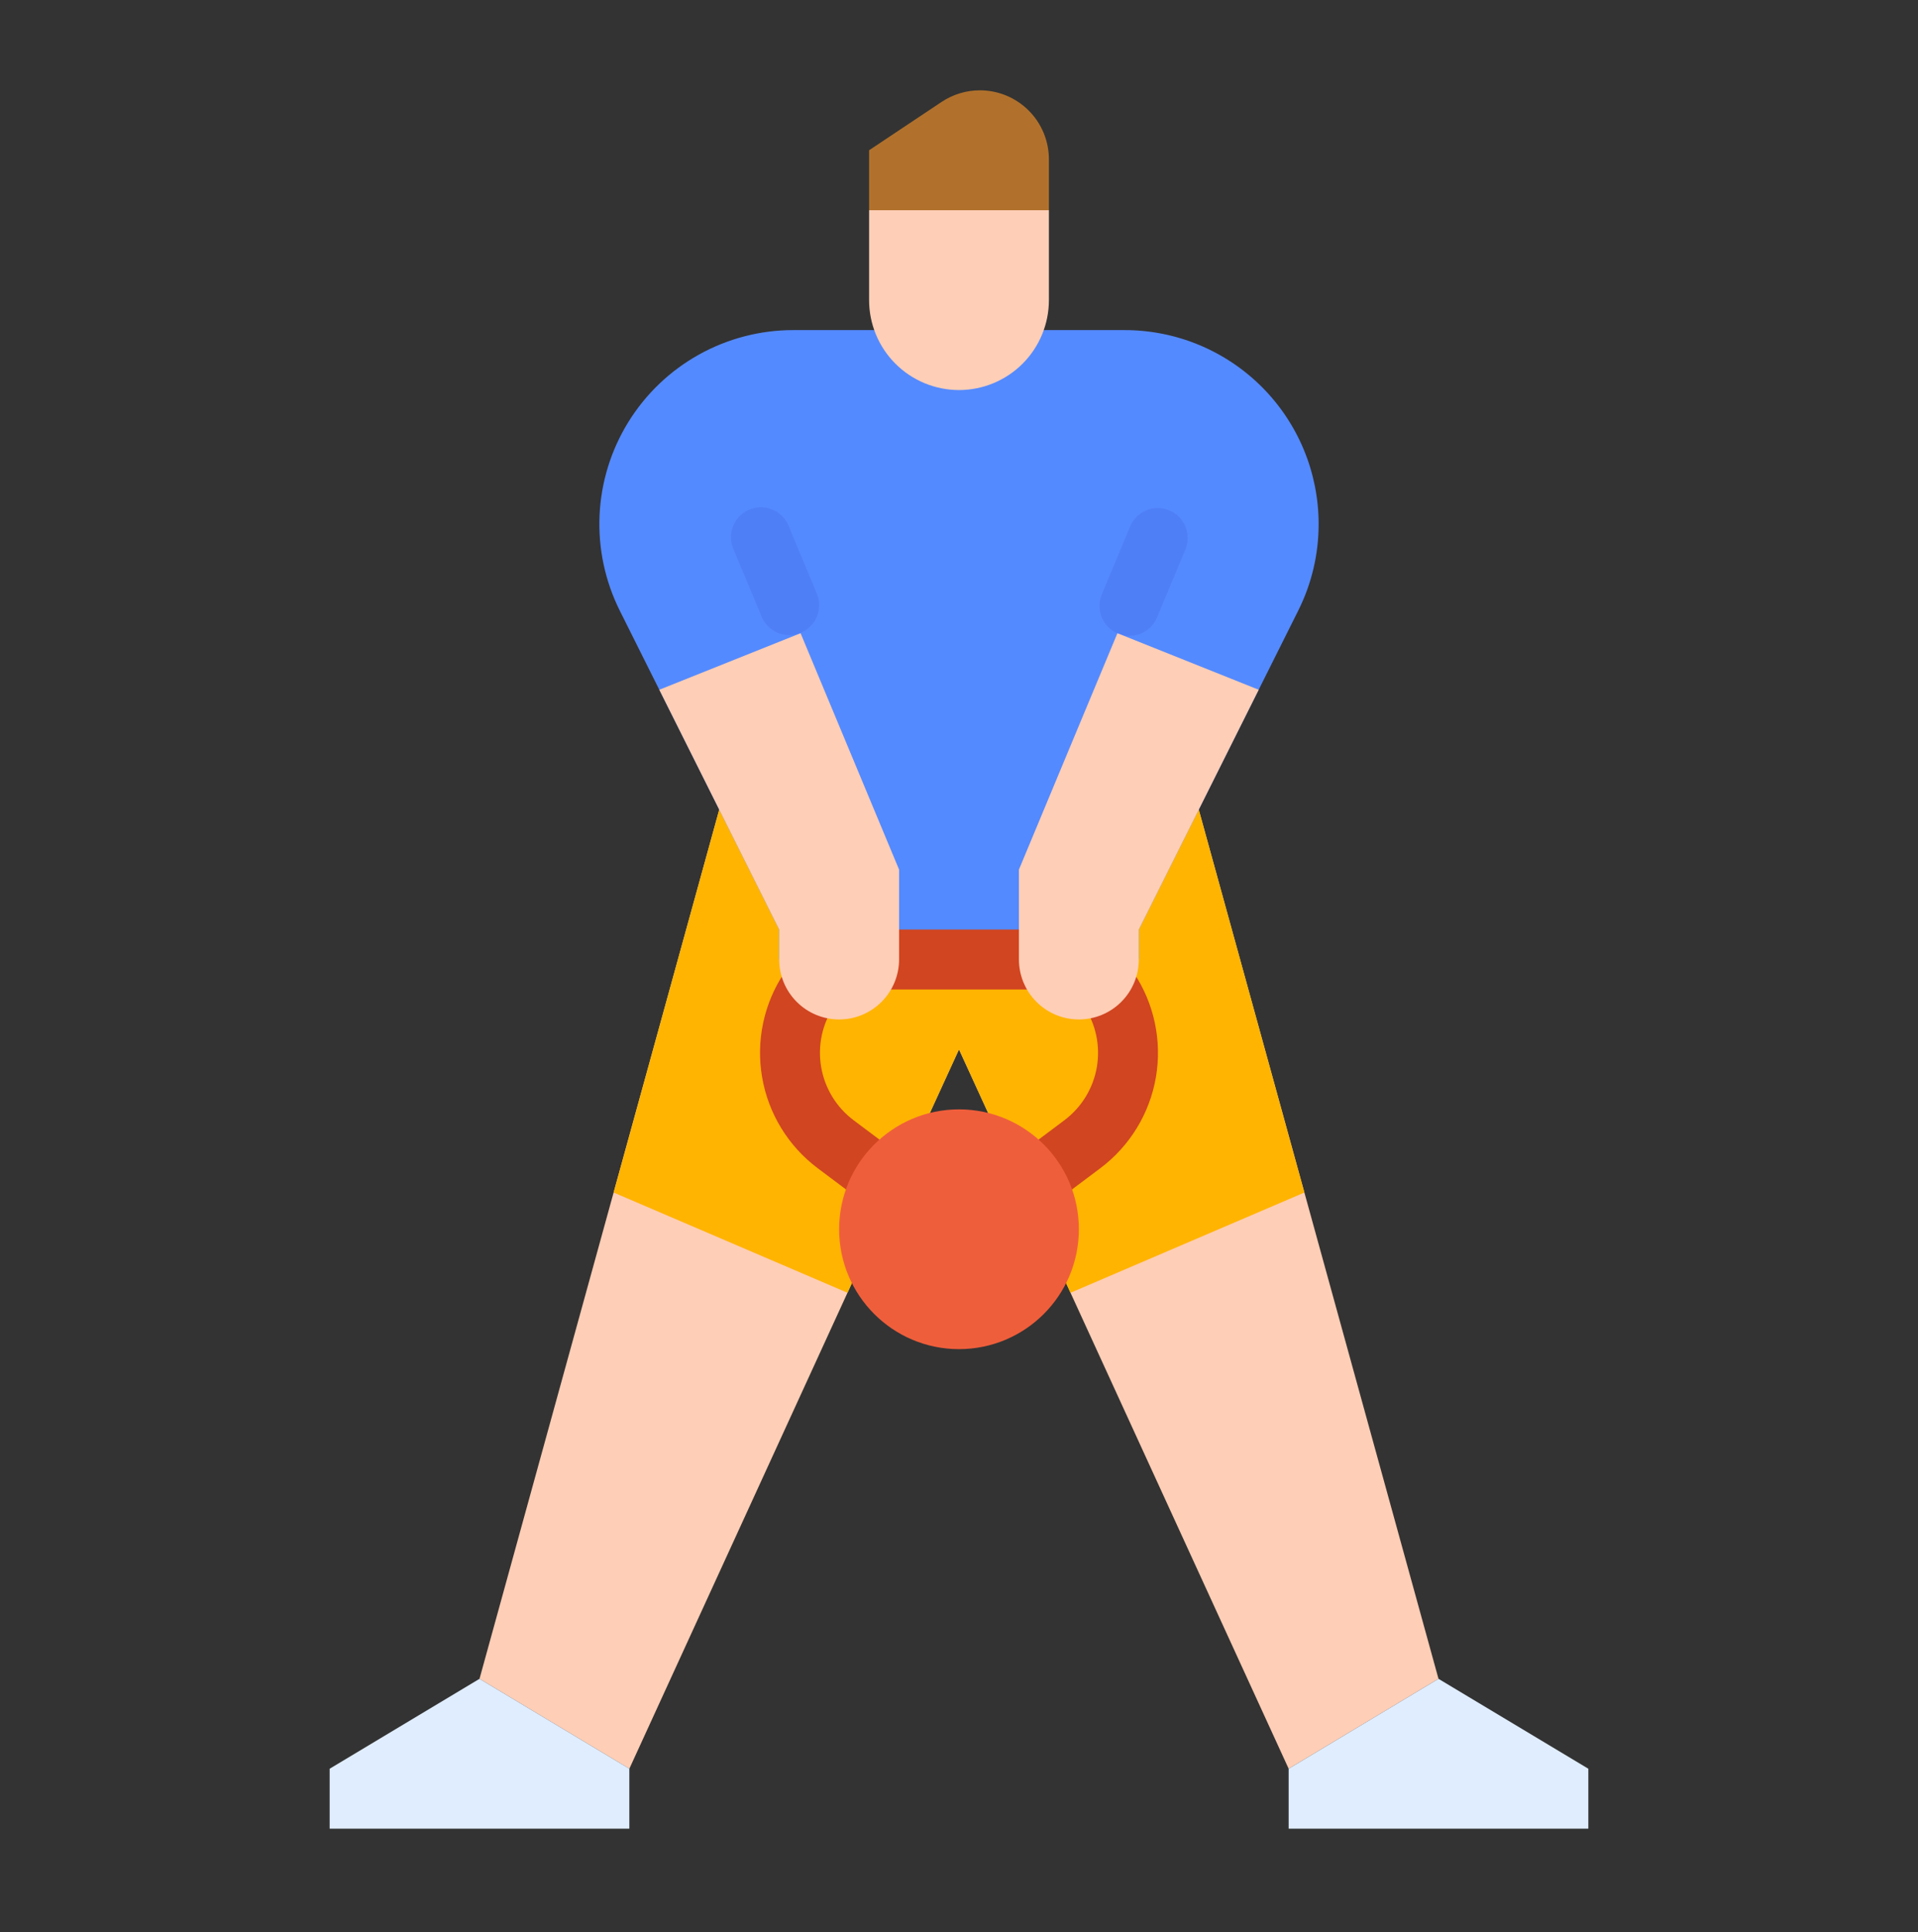 <?xml version="1.0" encoding="UTF-8"?> <svg xmlns="http://www.w3.org/2000/svg" width="138" height="139" viewBox="0 0 138 139" fill="none"><rect x="0" y="0" width="138" height="139" fill="#333333" stroke="none"/> <path d="M103.5 120.779L92.719 127.248L77.024 93.004L69 75.498L60.976 93.004L45.281 127.248L34.5 120.779L44.149 85.794L52.939 53.935H85.061L93.851 85.794L103.5 120.779Z" fill="#FFCEB6"></path> <path d="M93.851 85.794L77.024 93.004L69 75.498L60.976 93.004L44.149 85.794L52.939 53.935H85.062L93.851 85.794Z" fill="#FFB401"></path> <path d="M94.875 37.704C94.877 39.871 94.372 42.008 93.4 43.944L90.562 49.623L81.937 66.873V69.029H56.062V66.873L47.437 49.623L44.599 43.944C43.535 41.816 43.032 39.452 43.138 37.075C43.245 34.699 43.957 32.389 45.208 30.365C46.459 28.341 48.206 26.671 50.284 25.513C52.362 24.355 54.702 23.747 57.081 23.748H80.918C82.751 23.748 84.566 24.109 86.26 24.81C87.953 25.512 89.491 26.54 90.787 27.835C92.083 29.131 93.111 30.67 93.813 32.363C94.514 34.057 94.875 35.872 94.875 37.704Z" fill="#548AFF"></path> <path d="M62.531 15.123H75.469V21.592C75.469 23.307 74.787 24.953 73.574 26.166C72.361 27.379 70.716 28.061 69 28.061C67.284 28.061 65.639 27.379 64.426 26.166C63.213 24.953 62.531 23.307 62.531 21.592V15.123Z" fill="#FFCEB6"></path> <path d="M62.531 15.123V10.81L67.749 7.332C68.565 6.788 69.523 6.498 70.503 6.498C71.155 6.498 71.801 6.626 72.403 6.876C73.006 7.126 73.553 7.491 74.014 7.952C74.475 8.413 74.841 8.961 75.091 9.563C75.34 10.166 75.469 10.811 75.469 11.463V15.123H62.531Z" fill="#B1712C"></path> <path d="M45.281 127.248V131.561H23.719V127.248L34.5 120.779L45.281 127.248Z" fill="#E0EDFF"></path> <path d="M103.5 120.779L114.281 127.248V131.561H92.719V127.248L103.5 120.779Z" fill="#E0EDFF"></path> <path d="M56.737 37.817C56.278 36.718 55.016 36.198 53.916 36.657C52.817 37.115 52.298 38.378 52.756 39.477L54.796 44.366C55.254 45.465 56.517 45.985 57.616 45.526C58.715 45.068 59.235 43.805 58.776 42.706L56.737 37.817Z" fill="#4F7FF7"></path> <path d="M81.31 37.875L79.271 42.764C78.812 43.863 79.332 45.126 80.431 45.584C81.53 46.042 82.793 45.523 83.251 44.424L85.29 39.535C85.749 38.436 85.229 37.173 84.13 36.715C83.031 36.256 81.768 36.776 81.31 37.875Z" fill="#4F7FF7"></path> <path d="M76.763 85.848L74.175 82.398L76.581 80.594C77.82 79.664 78.656 78.295 78.918 76.768C79.179 75.241 78.846 73.671 77.987 72.382L77.19 71.186H60.81L60.013 72.382C59.154 73.671 58.821 75.24 59.083 76.767C59.344 78.295 60.18 79.664 61.419 80.594L63.825 82.398L61.237 85.848L58.832 84.044C56.711 82.452 55.28 80.109 54.833 77.496C54.385 74.882 54.955 72.196 56.425 69.99L57.862 67.833C58.059 67.538 58.326 67.296 58.639 67.128C58.952 66.961 59.301 66.873 59.656 66.873H78.344C78.699 66.873 79.048 66.961 79.361 67.128C79.674 67.296 79.941 67.538 80.138 67.833L81.576 69.99C83.046 72.197 83.615 74.882 83.168 77.496C82.72 80.109 81.289 82.452 79.168 84.044L76.763 85.848Z" fill="#D14521"></path> <path d="M64.688 62.561V69.029C64.688 70.173 64.233 71.27 63.424 72.079C62.616 72.888 61.519 73.342 60.375 73.342C59.231 73.342 58.134 72.888 57.326 72.079C56.517 71.27 56.062 70.173 56.062 69.029V66.873L47.438 49.623L57.602 45.556L64.688 62.561Z" fill="#FFCEB6"></path> <path d="M90.562 49.623L81.938 66.873V69.029C81.938 70.173 81.483 71.27 80.674 72.079C79.866 72.888 78.769 73.342 77.625 73.342C76.481 73.342 75.384 72.888 74.576 72.079C73.767 71.27 73.312 70.173 73.312 69.029V62.561L80.398 45.556L90.562 49.623Z" fill="#FFCEB6"></path> <path d="M69 97.061C73.763 97.061 77.625 93.199 77.625 88.436C77.625 83.672 73.763 79.811 69 79.811C64.237 79.811 60.375 83.672 60.375 88.436C60.375 93.199 64.237 97.061 69 97.061Z" fill="#EF5E3B"></path> </svg> 
